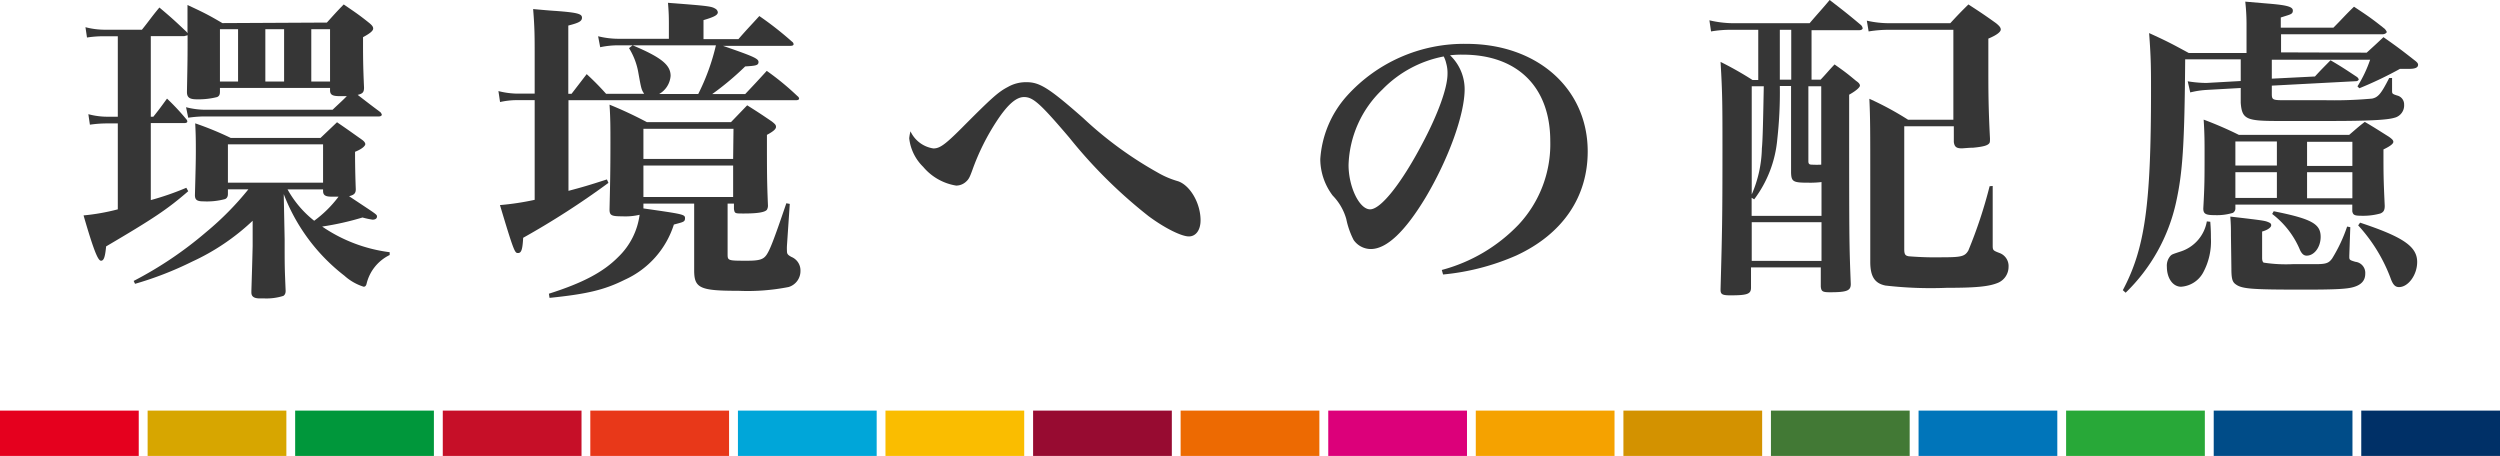 <svg xmlns="http://www.w3.org/2000/svg" viewBox="0 0 275.87 50.31"><defs><style>.cls-1{fill:#e5001e;}.cls-2{fill:#d7a600;}.cls-3{fill:#00973b;}.cls-4{fill:#c60f28;}.cls-5{fill:#e83819;}.cls-6{fill:#00a6d9;}.cls-7{fill:#fabd00;}.cls-8{fill:#970b31;}.cls-9{fill:#ed6a02;}.cls-10{fill:#dc007a;}.cls-11{fill:#f5a200;}.cls-12{fill:#d39200;}.cls-13{fill:#427935;}.cls-14{fill:#0075ba;}.cls-15{fill:#28a838;}.cls-16{fill:#004c88;}.cls-17{fill:#003067;}.cls-18{fill:#363636;}</style></defs><g id="レイヤー_2" data-name="レイヤー 2"><g id="artwrok"><rect class="cls-1" y="45.31" width="15.31" height="5"/><rect class="cls-2" x="16.29" y="45.31" width="15.31" height="5"/><rect class="cls-3" x="32.57" y="45.31" width="15.31" height="5"/><rect class="cls-4" x="48.86" y="45.31" width="15.31" height="5"/><rect class="cls-5" x="65.14" y="45.31" width="15.31" height="5"/><rect class="cls-6" x="81.43" y="45.31" width="15.31" height="5"/><rect class="cls-7" x="97.71" y="45.31" width="15.31" height="5"/><rect class="cls-8" x="114" y="45.31" width="15.31" height="5"/><rect class="cls-9" x="130.28" y="45.31" width="15.31" height="5"/><rect class="cls-10" x="146.57" y="45.31" width="15.31" height="5"/><rect class="cls-11" x="162.85" y="45.31" width="15.31" height="5"/><rect class="cls-12" x="179.14" y="45.31" width="15.31" height="5"/><rect class="cls-13" x="195.42" y="45.31" width="15.31" height="5"/><rect class="cls-14" x="211.71" y="45.31" width="15.31" height="5"/><rect class="cls-15" x="227.99" y="45.31" width="15.31" height="5"/><rect class="cls-16" x="244.28" y="45.31" width="15.31" height="5"/><rect class="cls-17" x="260.56" y="45.31" width="15.31" height="5"/></g><g id="TXT_ol"><path class="cls-18" d="M36.07,2.49c.8-.88,1-1.12,1.86-2,1.22.84,1.61,1.08,2.76,2,.35.28.49.45.49.66s-.25.49-1.12.95c0,2.2,0,3.08.11,5.56,0,.53-.15.67-.7.81,1.4,1.08,1.4,1.08,2.52,1.92.1.14.14.21.14.28s-.11.18-.32.18H22.87a13,13,0,0,0-2.1.14l-.24-1.16a8.58,8.58,0,0,0,2.34.28H36.7c.77-.73,1.08-1,1.57-1.5-.31,0-.59,0-.76,0-.81,0-1.06-.14-1.09-.59V9.7H24.27v.42c0,.35-.1.49-.31.59a8.4,8.4,0,0,1-2.24.25c-.81,0-1.09-.21-1.09-.81v-.07c.07-3.67.07-3.67.07-6.19l-.38.1H16.64v8.89h.28c.67-.84.84-1.08,1.51-2a25.34,25.34,0,0,1,2.13,2.28.37.37,0,0,1,.11.24c0,.11-.11.18-.32.18H16.64v8.5a30.87,30.87,0,0,0,3.92-1.36l.21.38c-2.31,2-3.81,3-9.06,6.09-.11,1.16-.25,1.58-.56,1.58s-.74-.88-1.93-5A23.38,23.38,0,0,0,13,23.1V13.62H11.92a12.88,12.88,0,0,0-2,.14L9.75,12.6a8.11,8.11,0,0,0,2.13.28H13V4H11.6a12.3,12.3,0,0,0-2,.14L9.43,3a8.44,8.44,0,0,0,2.17.28h4.06c.81-1,1.05-1.4,1.93-2.45,1.33,1.12,1.71,1.47,3,2.69l.1.14c0-1.19,0-1.68,0-3.11,1.71.8,2.24,1.05,3.85,2Zm1.12,11c1.23.84,1.57,1.09,2.7,1.89.31.21.42.39.42.53s-.25.49-1.13.84c0,.59,0,2,.08,4.13,0,.45-.18.63-.74.77,3,2,3.08,2,3.08,2.24s-.21.35-.49.35A9.25,9.25,0,0,1,40,24a31,31,0,0,1-4.45,1A16.93,16.93,0,0,0,43,27.83l0,.31a4.76,4.76,0,0,0-2.56,3.22c-.07.21-.17.28-.31.28A5.74,5.74,0,0,1,38,30.42a20.73,20.73,0,0,1-6.69-9l.1,5c0,3.05,0,3.05.11,5.67,0,.32-.11.46-.25.56a6.15,6.15,0,0,1-2.1.28h-.49c-.66,0-.94-.21-.94-.66v-.18c.07-2.27.1-3.22.14-4.93l0-2.8a24.72,24.72,0,0,1-6.68,4.51,37.65,37.65,0,0,1-6.3,2.45L14.75,31a41.79,41.79,0,0,0,8-5.39,32.92,32.92,0,0,0,4.66-4.72H25.15v.52c0,.32-.14.49-.32.56a7.71,7.71,0,0,1-2.38.25c-.73,0-.94-.18-.94-.7v0c.07-2.62.1-3.71.1-4.83s0-1.75-.07-3.08a35,35,0,0,1,3.92,1.61h9.91ZM26.27,3.22h-2V9h2Zm9.38,12.71H25.15v4.23h10.5ZM31.35,3.22H29.28V9h2.07Zm.38,17.68a11.46,11.46,0,0,0,2.94,3.46,12.81,12.81,0,0,0,2.69-2.66h-.31l-.49,0c-.67,0-.91-.18-.91-.63V20.9ZM36.42,3.22H34.35V9h2.07Z"/><path class="cls-18" d="M68.3,5a9.68,9.68,0,0,0-2.07.21L66,4a9.42,9.42,0,0,0,2.28.28h5.53V2.91c0-.88,0-1.44-.1-2.6C78.42.67,78.52.7,79,1a.54.54,0,0,1,.21.35c0,.31-.39.52-1.58.87v2.1h3.85c1-1.15,1.33-1.47,2.31-2.55a37,37,0,0,1,3.61,2.83.36.36,0,0,1,.17.28c0,.11-.1.18-.38.18H79.78c3.33,1.15,3.92,1.4,3.92,1.78s-.31.42-1.47.49a31.31,31.31,0,0,1-3.64,3.05h3.64c1.19-1.26,1.19-1.26,2.38-2.56A29.73,29.73,0,0,1,88,10.61a.37.37,0,0,1,.18.28c0,.1-.14.17-.35.17H62.73v10c1.47-.39,2.21-.6,4.24-1.26l.17.38a90.3,90.3,0,0,1-9.41,6.06c-.07,1.33-.21,1.68-.56,1.68s-.42,0-2-5.29A29.63,29.63,0,0,0,59,22.05v-11H57a8.48,8.48,0,0,0-1.82.21L55,10.05a8.89,8.89,0,0,0,2,.28H59V6c0-1.89,0-2.94-.17-5,1.12.1,2,.18,2.55.21,2.35.18,2.84.32,2.84.74s-.42.59-1.51.87v7.53h.36l1.67-2.17a29.3,29.3,0,0,1,2.14,2.17h4.2c-.31-.49-.31-.49-.67-2.49a7.55,7.55,0,0,0-1-2.55L69.81,5C73,6.34,74,7.18,74,8.37a2.51,2.51,0,0,1-1.26,2h4.31A24,24,0,0,0,79,5ZM71,23c4.41.63,4.59.66,4.59,1.08s-.21.42-1.23.7a10,10,0,0,1-5.42,6.09c-2.24,1.12-4.17,1.58-8.3,2l-.07-.46c3.74-1.19,6-2.38,7.66-4.06a7.88,7.88,0,0,0,2.35-4.65,6.91,6.91,0,0,1-1.93.17c-1.18,0-1.39-.1-1.39-.77.06-2.59.1-4,.1-7.35,0-1.71,0-2.69-.1-4.2a44.3,44.3,0,0,1,4.13,1.93h9.27l1.79-1.86c1.22.77,1.57,1,2.73,1.79.35.28.45.38.45.59s-.21.46-1,.88c0,4.23,0,5.07.11,7.73a.93.93,0,0,1-.11.53c-.21.28-1,.42-2.55.42-1,0-1,0-1.09-.49v-.6h-.7V28c0,.77,0,.77,2.17.77,1.33,0,1.79-.14,2.14-.67s.73-1.43,2.17-5.67l.38.07-.31,4.59a5.66,5.66,0,0,0,0,.63c0,.31.11.42.49.63a1.61,1.61,0,0,1,1,1.54,1.84,1.84,0,0,1-1.3,1.78,23.23,23.23,0,0,1-5.53.42c-4.27,0-4.9-.28-4.9-2.27V22.47H71Zm9.94-8.79H71v3.33H80.9ZM71,18.27v3.47H80.9V18.27Z"/><path class="cls-18" d="M103,16.38c.7,0,1.29-.42,3.11-2.24,3.37-3.39,4.06-4,5.12-4.55a4,4,0,0,1,2.06-.52c1.44,0,2.49.66,6.23,3.95a41.7,41.7,0,0,0,8.19,6A9.78,9.78,0,0,0,130,20c1.33.46,2.48,2.42,2.48,4.31,0,1.08-.52,1.78-1.29,1.78s-2.56-.84-4.45-2.24A53.87,53.87,0,0,1,118,15.19c-3.22-3.78-4-4.48-5-4.48-.87,0-1.82.84-3,2.63a25.4,25.4,0,0,0-2.7,5.42c-.28.77-.39,1-.67,1.26a1.62,1.62,0,0,1-1.12.46,6,6,0,0,1-3.64-2.07,5.21,5.21,0,0,1-1.54-3.15,5,5,0,0,1,.14-.77A3.33,3.33,0,0,0,103,16.38Z"/><path class="cls-18" d="M159.1,29.79a18.2,18.2,0,0,0,8.47-5,13,13,0,0,0,3.5-9.21c0-6-3.64-9.55-9.66-9.55a11,11,0,0,0-1.4.07,5.17,5.17,0,0,1,1.61,3.74c0,2.8-1.78,7.7-4.3,11.94-2.28,3.78-4.31,5.7-6.06,5.7a2.32,2.32,0,0,1-1.89-1,8.92,8.92,0,0,1-.81-2.31,6.07,6.07,0,0,0-1.5-2.59,6.73,6.73,0,0,1-1.37-4,11.57,11.57,0,0,1,2.94-7,17.4,17.4,0,0,1,13.2-5.74c7.81,0,13.37,4.94,13.37,11.87,0,5.07-2.8,9.13-7.87,11.48a26.17,26.17,0,0,1-8.09,2.1ZM152.55,9.87a12,12,0,0,0-3.74,8.33c0,2.42,1.19,4.9,2.38,4.9s3.47-2.9,5.74-7.21c1.75-3.29,2.8-6.19,2.8-7.73A3.89,3.89,0,0,0,159.59,7a3.12,3.12,0,0,0-.28-.77A12.79,12.79,0,0,0,152.55,9.87Z"/><path class="cls-18" d="M199.9,8.79h1c.67-.7.84-.95,1.54-1.68,1.09.77,1.4,1,2.38,1.82.32.21.42.38.42.52s-.28.49-1.19,1c0,16.24,0,16.24.18,20.89,0,.74-.42.91-2.31.91-.81,0-.95-.1-1-.63V29.51h-7.7v2.24c0,.7-.42.84-2.28.84-.87,0-1.08-.11-1.08-.6v-.1c.17-6.2.21-7.77.21-15.26,0-4.9,0-6.34-.21-9.8a37.58,37.58,0,0,1,3.53,2h.63V3.29h-2.94a12.41,12.41,0,0,0-2.27.18l-.18-1.23a11.58,11.58,0,0,0,2.52.32h8.54C200.64,1.44,201,1.08,201.9,0c1.5,1.16,2,1.54,3.46,2.77a.62.62,0,0,1,.18.35c0,.1-.14.21-.35.21H199.9ZM201,20.09a10.41,10.41,0,0,1-1.44.07c-1.68,0-1.89-.1-1.92-1.12,0-2.2,0-2.2,0-2.55v-7H196.4a46.23,46.23,0,0,1-.28,5.88A12.92,12.92,0,0,1,193.57,22l-.28-.18v2H201Zm-7.7-10.57V21.46a13.43,13.43,0,0,0,1.12-5.08c.1-1,.14-3.29.21-6.86Zm7.7,15h-7.7v4.27H201ZM196.4,3.29v5.5h1.26V3.29Zm3.15,6.23v8.26c0,.32.11.39.42.39a9.31,9.31,0,0,0,1,0V9.52Zm20.34,11V27c0,.63,0,.63.81.94a1.53,1.53,0,0,1,.94,1.51,1.91,1.91,0,0,1-1.15,1.75c-1,.42-2.42.56-5.67.56a43.6,43.6,0,0,1-6.76-.25c-1.19-.24-1.68-1-1.68-2.62v-.35c0-2.28,0-2.28,0-8.16,0-6.16,0-7.28-.1-9.48a33.87,33.87,0,0,1,4.27,2.31h5V3.29h-6.9a13.64,13.64,0,0,0-2.45.18L206,2.28a11.16,11.16,0,0,0,2.69.28h6.52c.84-.91,1.11-1.19,2-2.07,1.4.91,1.82,1.19,3.05,2.07.38.31.52.49.52.7s-.31.56-1.37,1c0,1.4,0,2.45,0,3.18,0,2.56,0,4.31.18,7.84,0,.39,0,.49-.18.63s-.52.28-1.68.39c-.49,0-1.05.07-1.26.07-.6,0-.8-.18-.87-.7V13.93h-5.47V27.48c0,.59.11.73.49.8a36.26,36.26,0,0,0,3.78.11c2.07,0,2.42-.11,2.8-.74a51.34,51.34,0,0,0,2.35-7.1Z"/><path class="cls-18" d="M261.16,5.81c1-.91,1-.91,1.85-1.71,1.54,1.08,2,1.43,3.43,2.55.28.21.39.35.39.49,0,.32-.32.46-1,.46-.25,0-.56,0-1,0a42.35,42.35,0,0,1-4.48,2.14l-.21-.21a14,14,0,0,0,1.4-2.94H250.69V8.68l4.76-.24c.74-.81.95-1,1.72-1.79,1.26.74,1.64,1,2.94,1.86a.65.65,0,0,1,.17.24c0,.11-.14.21-.31.21l-9.28.49v.91c0,.67.11.7,1.47.7.7,0,2,0,3.64,0h.88a46.19,46.19,0,0,0,5.07-.18c.67-.14,1-.52,1.89-2.27l.32,0,0,1.37c0,.35,0,.38.56.56a1,1,0,0,1,.77,1A1.4,1.4,0,0,1,264.2,13c-.8.24-2.87.35-7.07.35h-1.08c-2.38,0-4.2,0-4.73,0-3.46,0-3.92-.21-4.06-2,0-.63,0-.63,0-1.64l-3.71.21a9.51,9.51,0,0,0-1.86.28l-.28-1.23a13,13,0,0,0,1.86.18h.28l3.71-.21V6.55h-6.13c-.07,9.41-.28,12.49-1,15.75a19.76,19.76,0,0,1-5.57,10l-.31-.28c2.45-4.62,3.11-9.42,3.11-22,0-2.38,0-3.61-.21-6.37,2,.91,2.52,1.19,4.38,2.2h6.37V2.56a22.41,22.41,0,0,0-.14-2.38l2.45.21c2.13.17,2.8.35,2.8.77s-.25.42-1.33.77V3.05h5.81c1-1,1.29-1.37,2.27-2.31,1.51,1,2,1.33,3.4,2.45.14.17.21.28.21.35s-.18.24-.46.24H251.71v2ZM243.9,24.47c.07.91.07,1.36.07,1.78a7.25,7.25,0,0,1-.87,3.85,3,3,0,0,1-2.42,1.54c-.91,0-1.57-.94-1.57-2.2a1.63,1.63,0,0,1,.38-1.19c.18-.18.18-.18,1.12-.49a4.26,4.26,0,0,0,2.91-3.33ZM246.67,23a.56.56,0,0,1-.28.49,6.14,6.14,0,0,1-2,.25c-1,0-1.26-.14-1.26-.74.14-2.52.14-3.25.14-6.05,0-1.26,0-2.17-.1-3.75a40.53,40.53,0,0,1,3.88,1.68h12.18c.74-.63.95-.84,1.72-1.43,1.19.7,1.54.94,2.66,1.64.35.25.49.39.49.56s-.21.42-1.09.84c0,2.84,0,3.15.14,6.23,0,.49-.14.7-.49.84a7.1,7.1,0,0,1-2,.25c-.84,0-1-.07-1.09-.49v-.74H246.67Zm-.49,3c0-.8,0-1.15-.07-2.1,3.64.42,3.81.46,4.16.6s.35.24.35.38-.24.46-1,.67v2.9c0,.32.07.46.17.53a16.1,16.1,0,0,0,3.19.17h.28c1.08,0,1.85,0,2.2,0,1.23,0,1.51-.11,1.89-.63A16.93,16.93,0,0,0,259,25l.35.07-.11,3.15v.14c0,.32.07.35.67.53A1.23,1.23,0,0,1,261,30.21c0,.73-.42,1.22-1.3,1.47-.7.21-2,.28-5.46.28-5.84,0-6.89-.07-7.59-.63-.32-.25-.42-.63-.42-1.68Zm5.07-10.39h-4.58v2.66h4.58ZM246.67,19v2.84h4.58V19Zm4.23,4.31c4.2.84,5.18,1.4,5.18,2.83,0,1.12-.7,2.07-1.54,2.07-.31,0-.52-.18-.73-.6a9.67,9.67,0,0,0-3.08-4Zm8.68-5V15.65h-5v2.66Zm-5,3.57h5V19h-5Zm5.85,2.69c4.76,1.58,6.3,2.63,6.3,4.34,0,1.44-1,2.77-2,2.77-.38,0-.63-.21-.87-.81a17.9,17.9,0,0,0-3.64-6Z"/></g></g></svg>